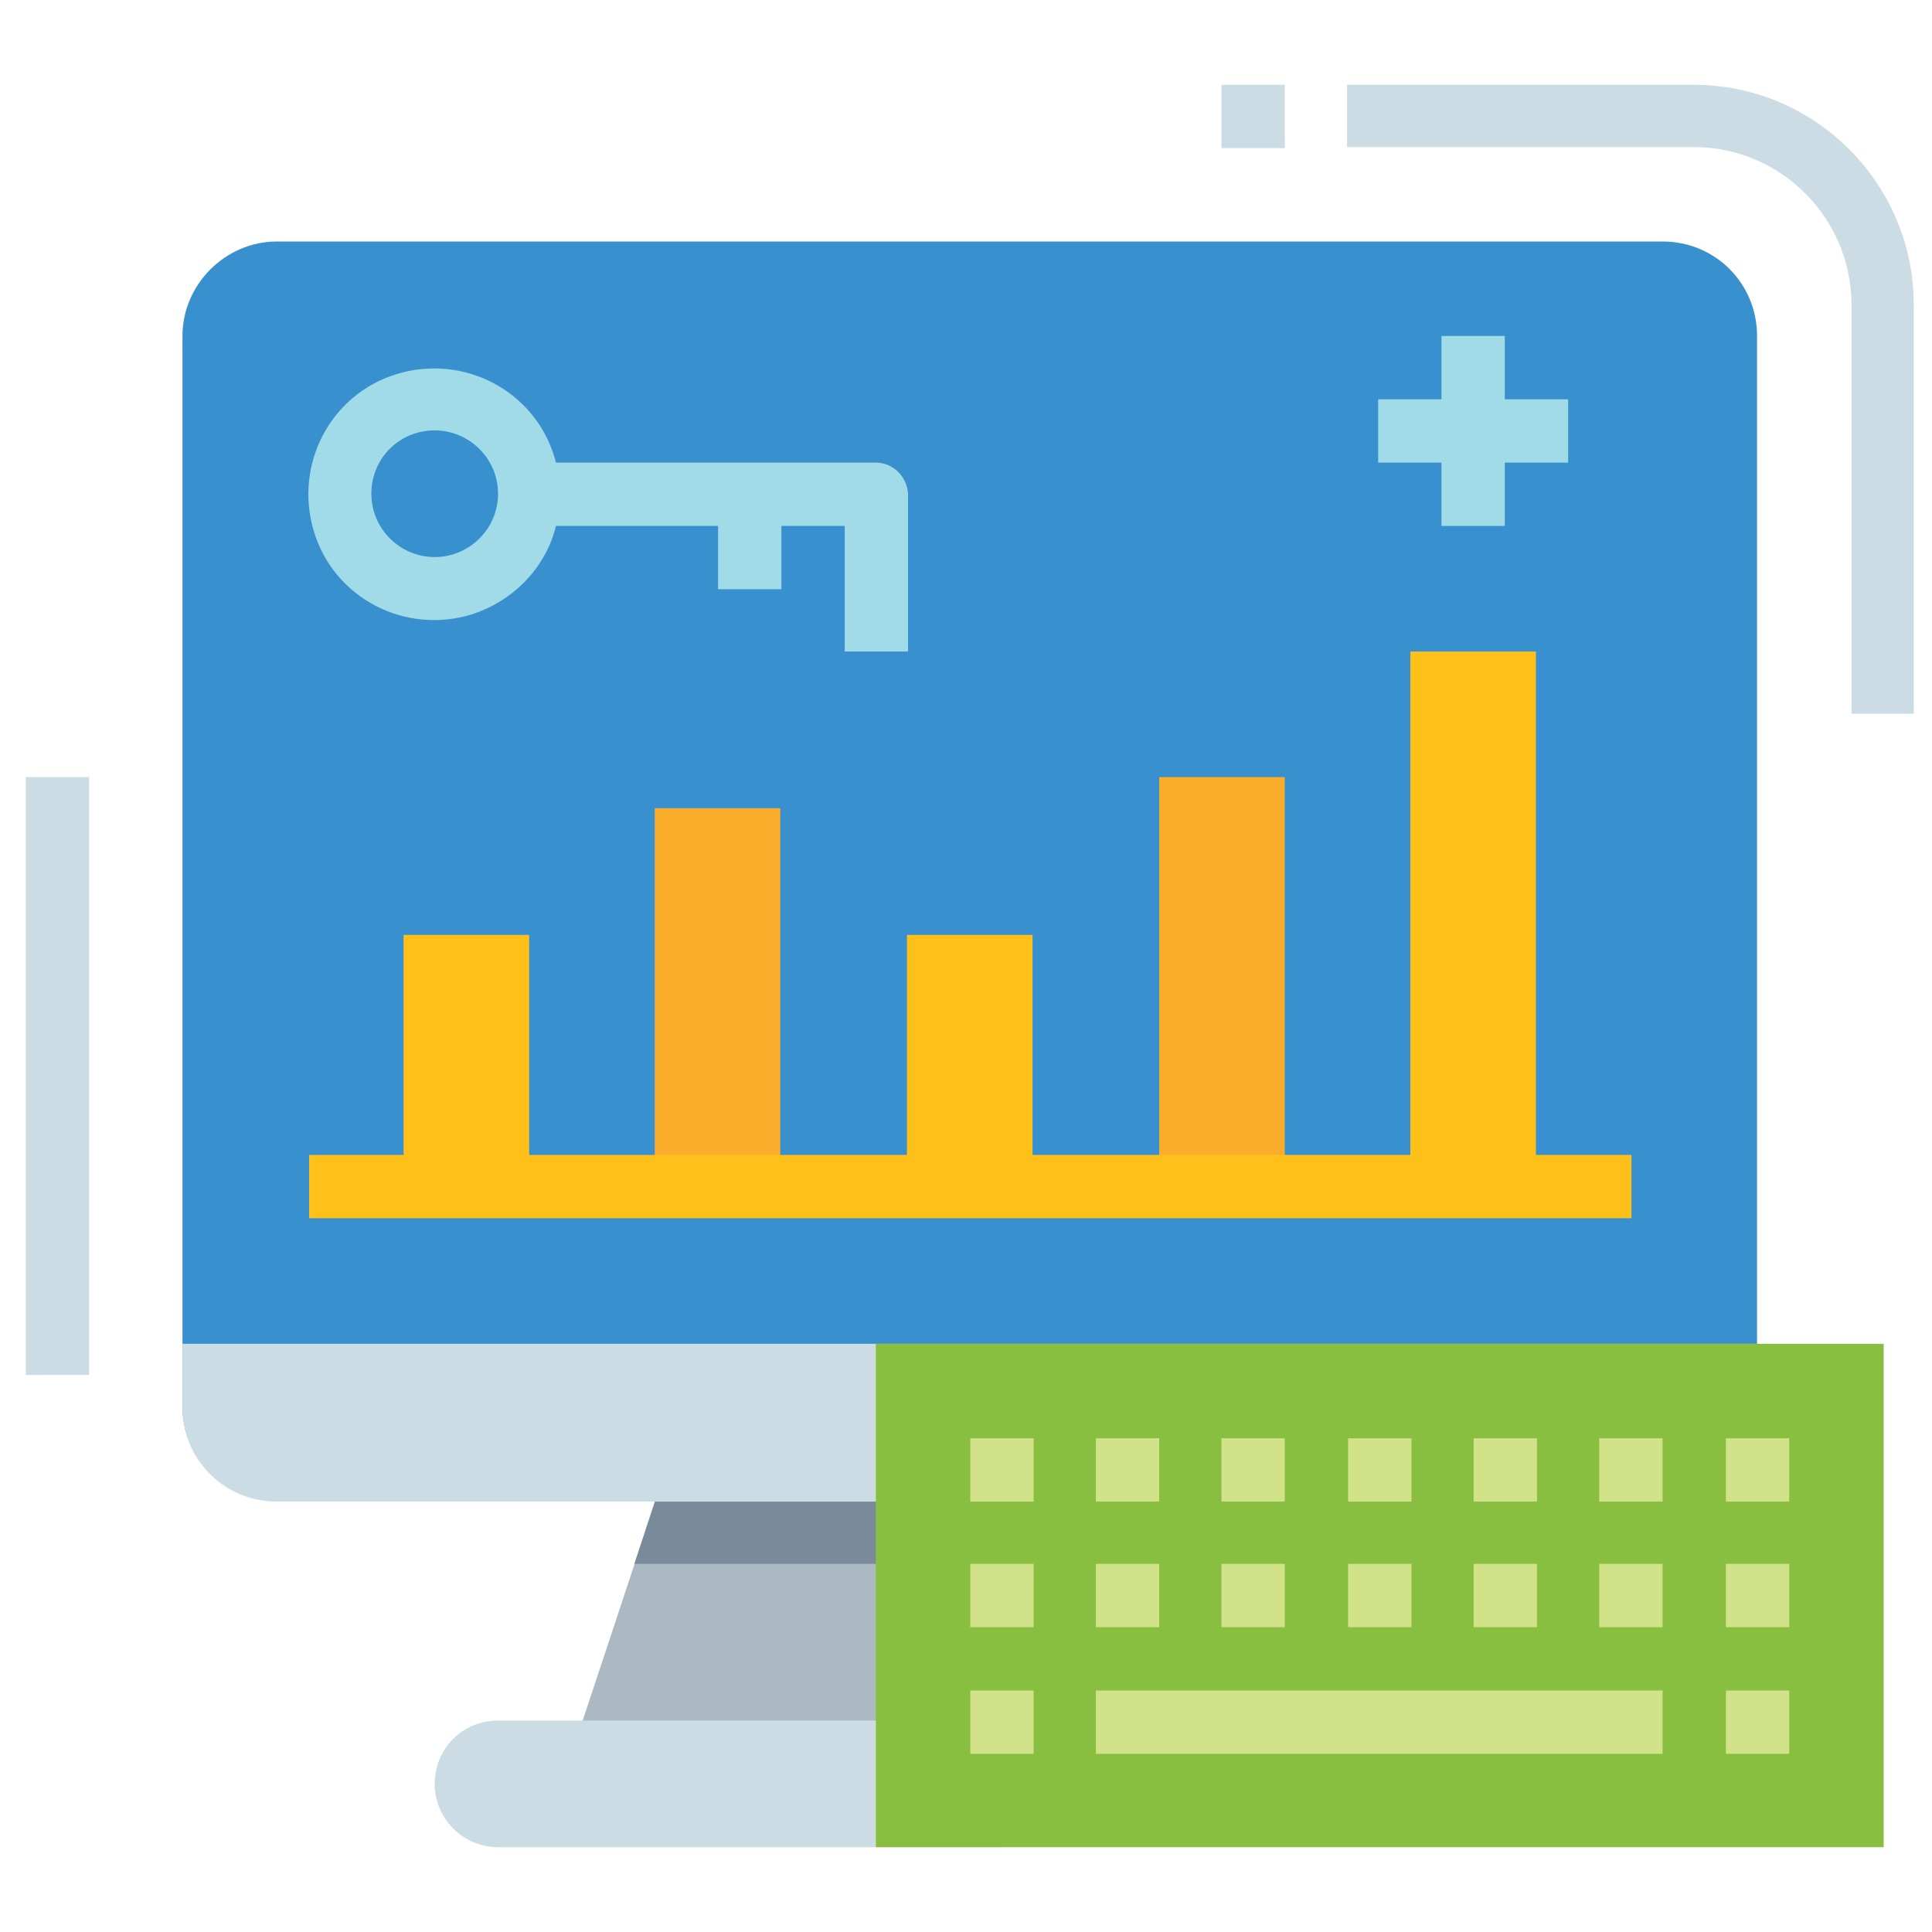 <?xml version="1.0" encoding="utf-8"?>
<!-- Generator: Adobe Illustrator 19.2.0, SVG Export Plug-In . SVG Version: 6.00 Build 0)  -->
<svg version="1.1" id="Layer_1" xmlns="http://www.w3.org/2000/svg" xmlns:xlink="http://www.w3.org/1999/xlink" x="0px" y="0px"
	 viewBox="0 0 180 180" style="enable-background:new 0 0 180 180;" xml:space="preserve">
<style type="text/css">
	.st0{fill:#ABBAC2;}
	.st1{fill:#798B9B;}
	.st2{fill:#3890CE;}
	.st3{fill:#CCDCE5;}
	.st4{fill:#88BF40;}
	.st5{fill:#D2E288;}
	.st6{fill:#A1DBE8;}
	.st7{fill:#FAAC2B;}
	.st8{fill:#FFC119;}
</style>
<path class="st0" d="M100.9,166.3l10.7-32.3H63l-10.7,32.3H100.9z"/>
<path class="st1" d="M59.1,145.7h48.6l2.9-8.8H62L59.1,145.7z"/>
<path class="st2" d="M25.8,22.5h129.1c4.9,0,8.8,3.9,8.8,8.8v99.7c0,4.9-3.9,8.8-8.8,8.8H25.8c-4.9,0-8.8-3.9-8.8-8.8V31.3
	C17,26.5,21,22.5,25.8,22.5z"/>
<path class="st3" d="M17,131.1c0,4.9,3.9,8.8,8.8,8.8h129.1c4.9,0,8.8-3.9,8.8-8.8v-5.9H17V131.1z"/>
<path class="st3" d="M93.3,172.1H46.4c-3.2,0-5.9-2.6-5.9-5.9s2.6-5.9,5.9-5.9h46.9V172.1z"/>
<path class="st4" d="M81.6,125.2h93.9v46.9H81.6V125.2z"/>
<g>
	<path class="st5" d="M90.4,145.7h5.9v5.9h-5.9V145.7z"/>
	<path class="st5" d="M102.1,145.7h5.9v5.9h-5.9V145.7z"/>
	<path class="st5" d="M113.8,145.7h5.9v5.9h-5.9V145.7z"/>
	<path class="st5" d="M125.6,145.7h5.9v5.9h-5.9V145.7z"/>
	<path class="st5" d="M137.3,145.7h5.9v5.9h-5.9V145.7z"/>
	<path class="st5" d="M149,145.7h5.9v5.9H149V145.7z"/>
	<path class="st5" d="M160.8,145.7h5.9v5.9h-5.9V145.7z"/>
	<path class="st5" d="M90.4,134h5.9v5.9h-5.9V134z"/>
	<path class="st5" d="M102.1,134h5.9v5.9h-5.9V134z"/>
	<path class="st5" d="M113.8,134h5.9v5.9h-5.9V134z"/>
	<path class="st5" d="M125.6,134h5.9v5.9h-5.9V134z"/>
	<path class="st5" d="M137.3,134h5.9v5.9h-5.9V134z"/>
	<path class="st5" d="M149,134h5.9v5.9H149V134z"/>
	<path class="st5" d="M160.8,134h5.9v5.9h-5.9V134z"/>
	<path class="st5" d="M90.4,157.5h5.9v5.9h-5.9V157.5z"/>
	<path class="st5" d="M160.8,157.5h5.9v5.9h-5.9V157.5z"/>
	<path class="st5" d="M102.1,157.5h52.8v5.9h-52.8V157.5z"/>
</g>
<path class="st6" d="M81.6,43.1H51.8c-1.6-6.3-8-10-14.3-8.4c-6.3,1.6-10,8-8.4,14.3c1.6,6.3,8,10,14.3,8.4c4.1-1.1,7.4-4.3,8.4-8.4
	h15.1v5.9h5.9v-5.9h5.9v11.7h5.9V46C84.5,44.4,83.2,43.1,81.6,43.1z M40.5,51.9c-3.2,0-5.9-2.6-5.9-5.9s2.6-5.9,5.9-5.9
	c3.2,0,5.9,2.6,5.9,5.9S43.7,51.9,40.5,51.9z"/>
<path class="st7" d="M61,75.3h11.7v35.2H61V75.3z"/>
<path class="st8" d="M37.6,87.1h11.7v23.5H37.6V87.1z"/>
<path class="st8" d="M84.5,87.1h11.7v23.5H84.5V87.1z"/>
<path class="st7" d="M108,72.4h11.7v38.1H108V72.4z"/>
<path class="st8" d="M131.4,60.7h11.7v49.9h-11.7V60.7z"/>
<path class="st6" d="M146.1,37.2h-5.9v-5.9h-5.9v5.9h-5.9v5.9h5.9v5.9h5.9v-5.9h5.9V37.2z"/>
<path class="st3" d="M2.4,72.4h5.9v55.7H2.4V72.4z"/>
<path class="st3" d="M178.4,66.5h-5.9V28.4c0-8.1-6.6-14.7-14.7-14.7h-32.3V7.9h32.3c11.3,0,20.5,9.2,20.5,20.5V66.5z"/>
<path class="st3" d="M113.8,7.9h5.9v5.9h-5.9V7.9z"/>
<path class="st8" d="M28.8,107.6H152v5.9H28.8V107.6z"/>
</svg>
